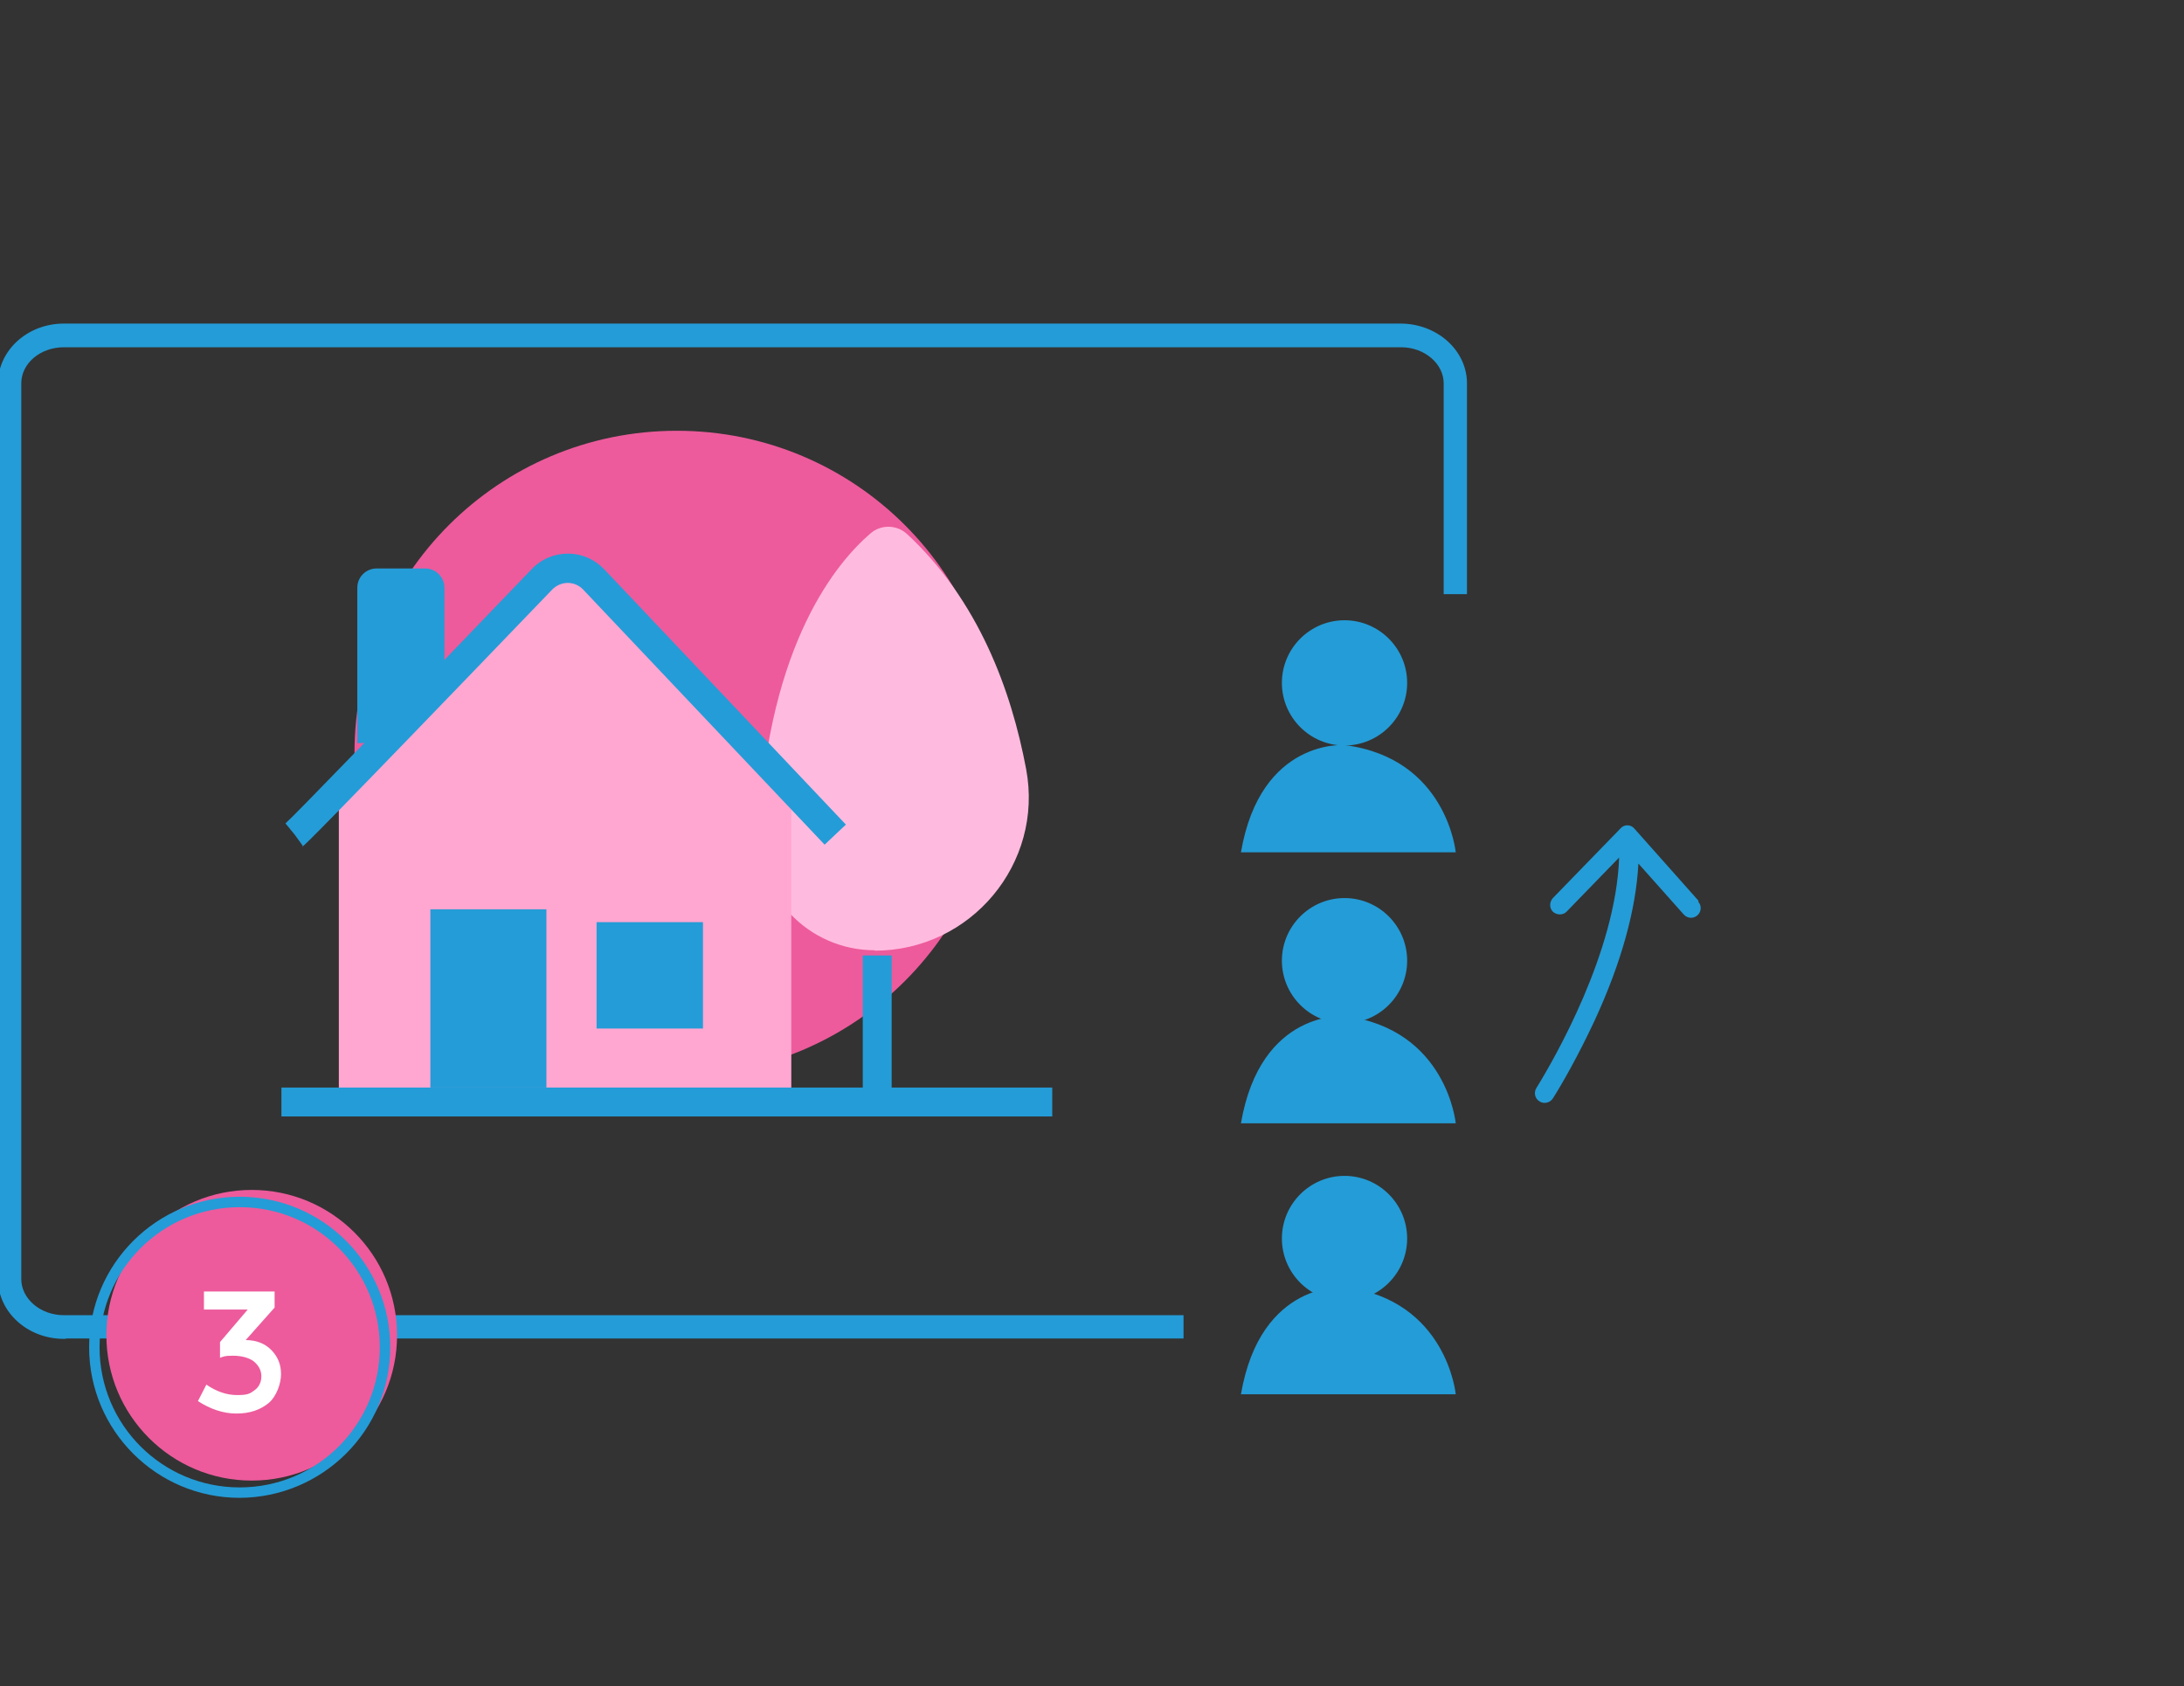 <?xml version="1.0" encoding="UTF-8"?>
<svg xmlns="http://www.w3.org/2000/svg" xmlns:xlink="http://www.w3.org/1999/xlink" id="Laag_1" version="1.1" viewBox="0 0 544 420">
  <rect x="0" y="0" width="544" height="420" fill="#333333" stroke="none"/>
  <defs>
    <clipPath id="clippath">
      <rect y="79.9" width="423.7" height="293.2" fill="none"></rect>
    </clipPath>
    <clipPath id="clippath-1">
      <rect y="81.1" width="423.7" height="293.2" fill="none"></rect>
    </clipPath>
    <clipPath id="clippath-2">
      <rect y="81.1" width="423.7" height="293.2" fill="none"></rect>
    </clipPath>
    <clipPath id="clippath-3">
      <circle cx="62.7" cy="332.6" r="36.2" fill="none"></circle>
    </clipPath>
    <clipPath id="clippath-4">
      <rect x="-384.6" y="-309.2" width="607.5" height="1881.7" fill="none"></rect>
    </clipPath>
  </defs>
  <rect width="544" height="420" fill="none"></rect>
  <g clip-path="url(#clippath)">
    <g>
      <path d="M168.6,267.9c44.3,0,80.3-35.9,80.3-80.3s-35.9-80.3-80.3-80.3-80.3,35.9-80.3,80.3,35.9,80.3,80.3,80.3" fill="#ed5b9c"></path>
      <path d="M217.9,236.8h0c23.9,0,42.1-21.7,37.7-45.2-3.7-19.7-11.9-42.1-29.7-58.6-2.5-2.3-6.4-2.4-9-.2-8.4,7.2-25.3,27.2-27.9,73.4-.9,16.6,12.3,30.5,28.9,30.5" fill="#ffbbdf"></path>
    </g>
  </g>
  <polygon points="84.4 196.6 84.4 274.5 197.1 274.5 197.1 196.4 140.6 141.2 84.4 196.6" fill="#ffa6d1"></polygon>
  <g>
    <path d="M360.1,147.5v-52c0-5.3-5-9.5-11.1-9.5H15.9c-6.1,0-11.1,4.3-11.1,9.5v223.1c0,5.2,5,9.5,11.1,9.5h278.4v-180.6h65.8Z" fill="none"></path>
    <path d="M15.9,81.1H0v14.4c0-7.9,7.1-14.3,15.9-14.4Z" fill="none"></path>
    <path d="M15.9,332.9c-8.8,0-15.9-6.4-15.9-14.3v55.8h294.3v-41.4H15.9Z" fill="none"></path>
    <path d="M349.1,81.1c8.7,0,15.9,6.5,15.9,14.4v52h12.9v226.9h45.9V81.1h-74.7,0Z" fill="none"></path>
    <path d="M15.9,332.9h278.4v-4.8H15.9c-6.1,0-11.1-4.3-11.1-9.5V95.5c0-5.3,5-9.5,11.1-9.5h333.1c6.1,0,11.1,4.3,11.1,9.5v52h4.8v-52c0-7.9-7.1-14.3-15.9-14.4H15.9c-8.8,0-15.9,6.5-15.9,14.4v223.1c0,7.9,7.1,14.4,15.9,14.4h0Z" fill="#249cd7" stroke="#249cd7" stroke-miterlimit="10"></path>
  </g>
  <g clip-path="url(#clippath-1)">
    <path d="M75.5,210.8l-2.1-2.9-2.3-2.8c1.9-1.6,25.4-25.9,61.4-63.4,2.4-2.5,5.6-3.8,9-3.8h0c3.4,0,6.6,1.4,9,3.9l60.2,63.6-5.3,5-60.2-63.6c-1-1-2.3-1.6-3.8-1.6h0c-1.4,0-2.8.6-3.8,1.6-60.1,62.5-61.7,63.7-62.3,64.1h.2Z" fill="#249cd7"></path>
  </g>
  <rect x="107.2" y="226.5" width="28.9" height="44.4" fill="#249cd7"></rect>
  <rect x="148.6" y="229.7" width="26.5" height="26.5" fill="#249cd7"></rect>
  <polygon points="262.1 278.1 70.1 278.1 70.1 270.9 214.9 270.9 214.9 238 222.1 238 222.1 270.9 262.1 270.9 262.1 278.1" fill="#249cd7"></polygon>
  <g clip-path="url(#clippath-2)">
    <g>
      <path d="M350.5,170.1c0,8.6-7,15.6-15.6,15.6s-15.6-7-15.6-15.6,7-15.6,15.6-15.6,15.6,7,15.6,15.6" fill="#249cd7"></path>
      <path d="M350.5,239.3c0,8.6-7,15.6-15.6,15.6s-15.6-7-15.6-15.6,7-15.6,15.6-15.6,15.6,7,15.6,15.6" fill="#249cd7"></path>
      <path d="M350.5,308.5c0,8.6-7,15.6-15.6,15.6s-15.6-7-15.6-15.6,7-15.6,15.6-15.6,15.6,7,15.6,15.6" fill="#249cd7"></path>
      <path d="M335,185.6s-21-1.8-25.9,26.7h53.5s-2.2-23.4-27.6-26.7" fill="#249cd7"></path>
      <path d="M335,253.1s-21-1.8-25.9,26.7h53.5s-2.2-23.4-27.6-26.7" fill="#249cd7"></path>
      <path d="M335,320.6s-21-1.8-25.9,26.7h53.5s-2.2-23.4-27.6-26.7" fill="#249cd7"></path>
      <path d="M106,141.6h-12.2c-2.6,0-4.8,2.1-4.8,4.8v38.7h.6c11.7,0,21.1-9.5,21.1-21.1v-17.6c0-2.6-2.1-4.8-4.8-4.8" fill="#249cd7"></path>
      <path d="M423.1,224.4l-16-18c-.9-1.1-2.6-1.1-3.5,0l-16.8,17.3c-.9,1-.9,2.5,0,3.4h0c1,.9,2.5.9,3.4,0l13.1-13.5h0c-.8,23.6-16.1,50.1-20.6,57.4-.7,1.1-.4,2.6.7,3.3h0c1.1.8,2.7.4,3.4-.7,2.1-3.3,6.2-10.4,10.4-19.4,6.7-14.5,10.3-27.7,10.9-39.1l11.3,12.7c.9,1,2.4,1.1,3.4.2h0c1-.9,1.1-2.4.2-3.4" fill="#249cd7"></path>
    </g>
  </g>
  <g id="Laag_1-2">
    <g clip-path="url(#clippath-3)">
      <g clip-path="url(#clippath-4)">
        <rect x="23.5" y="293.5" width="78.3" height="78.3" fill="#ed5b9c"></rect>
      </g>
    </g>
    <path d="M59.7,373.1c-20.7,0-37.5-16.8-37.5-37.5s16.8-37.5,37.5-37.5,37.5,16.8,37.5,37.5-16.8,37.4-37.5,37.5ZM59.7,300.7c-19.3,0-34.9,15.6-34.9,34.9s15.6,34.9,34.9,34.9,34.9-15.6,34.9-34.9h0c0-19.3-15.6-34.9-34.8-34.9h-.1Z" fill="#249cd7"></path>
  </g>
  <path d="M50.8,326.2v-4.5h17.6v4l-7.2,8.1c2.7,0,4.9.9,6.5,2.6s2.3,3.6,2.3,5.9-1.1,5.5-3.1,7.2c-2.1,1.7-4.7,2.6-8,2.6s-6.5-1.1-9.6-3.1l2.1-4.1c2.5,1.7,5,2.6,7.7,2.6s3.2-.4,4.3-1.2,1.7-2,1.7-3.5-.7-2.7-1.9-3.7c-1.2-.9-3-1.4-5.2-1.4s-2.2.2-3.2.5v-3.9l6.9-8.1s-10.9,0-10.9,0Z" fill="#fff"></path>
</svg>
